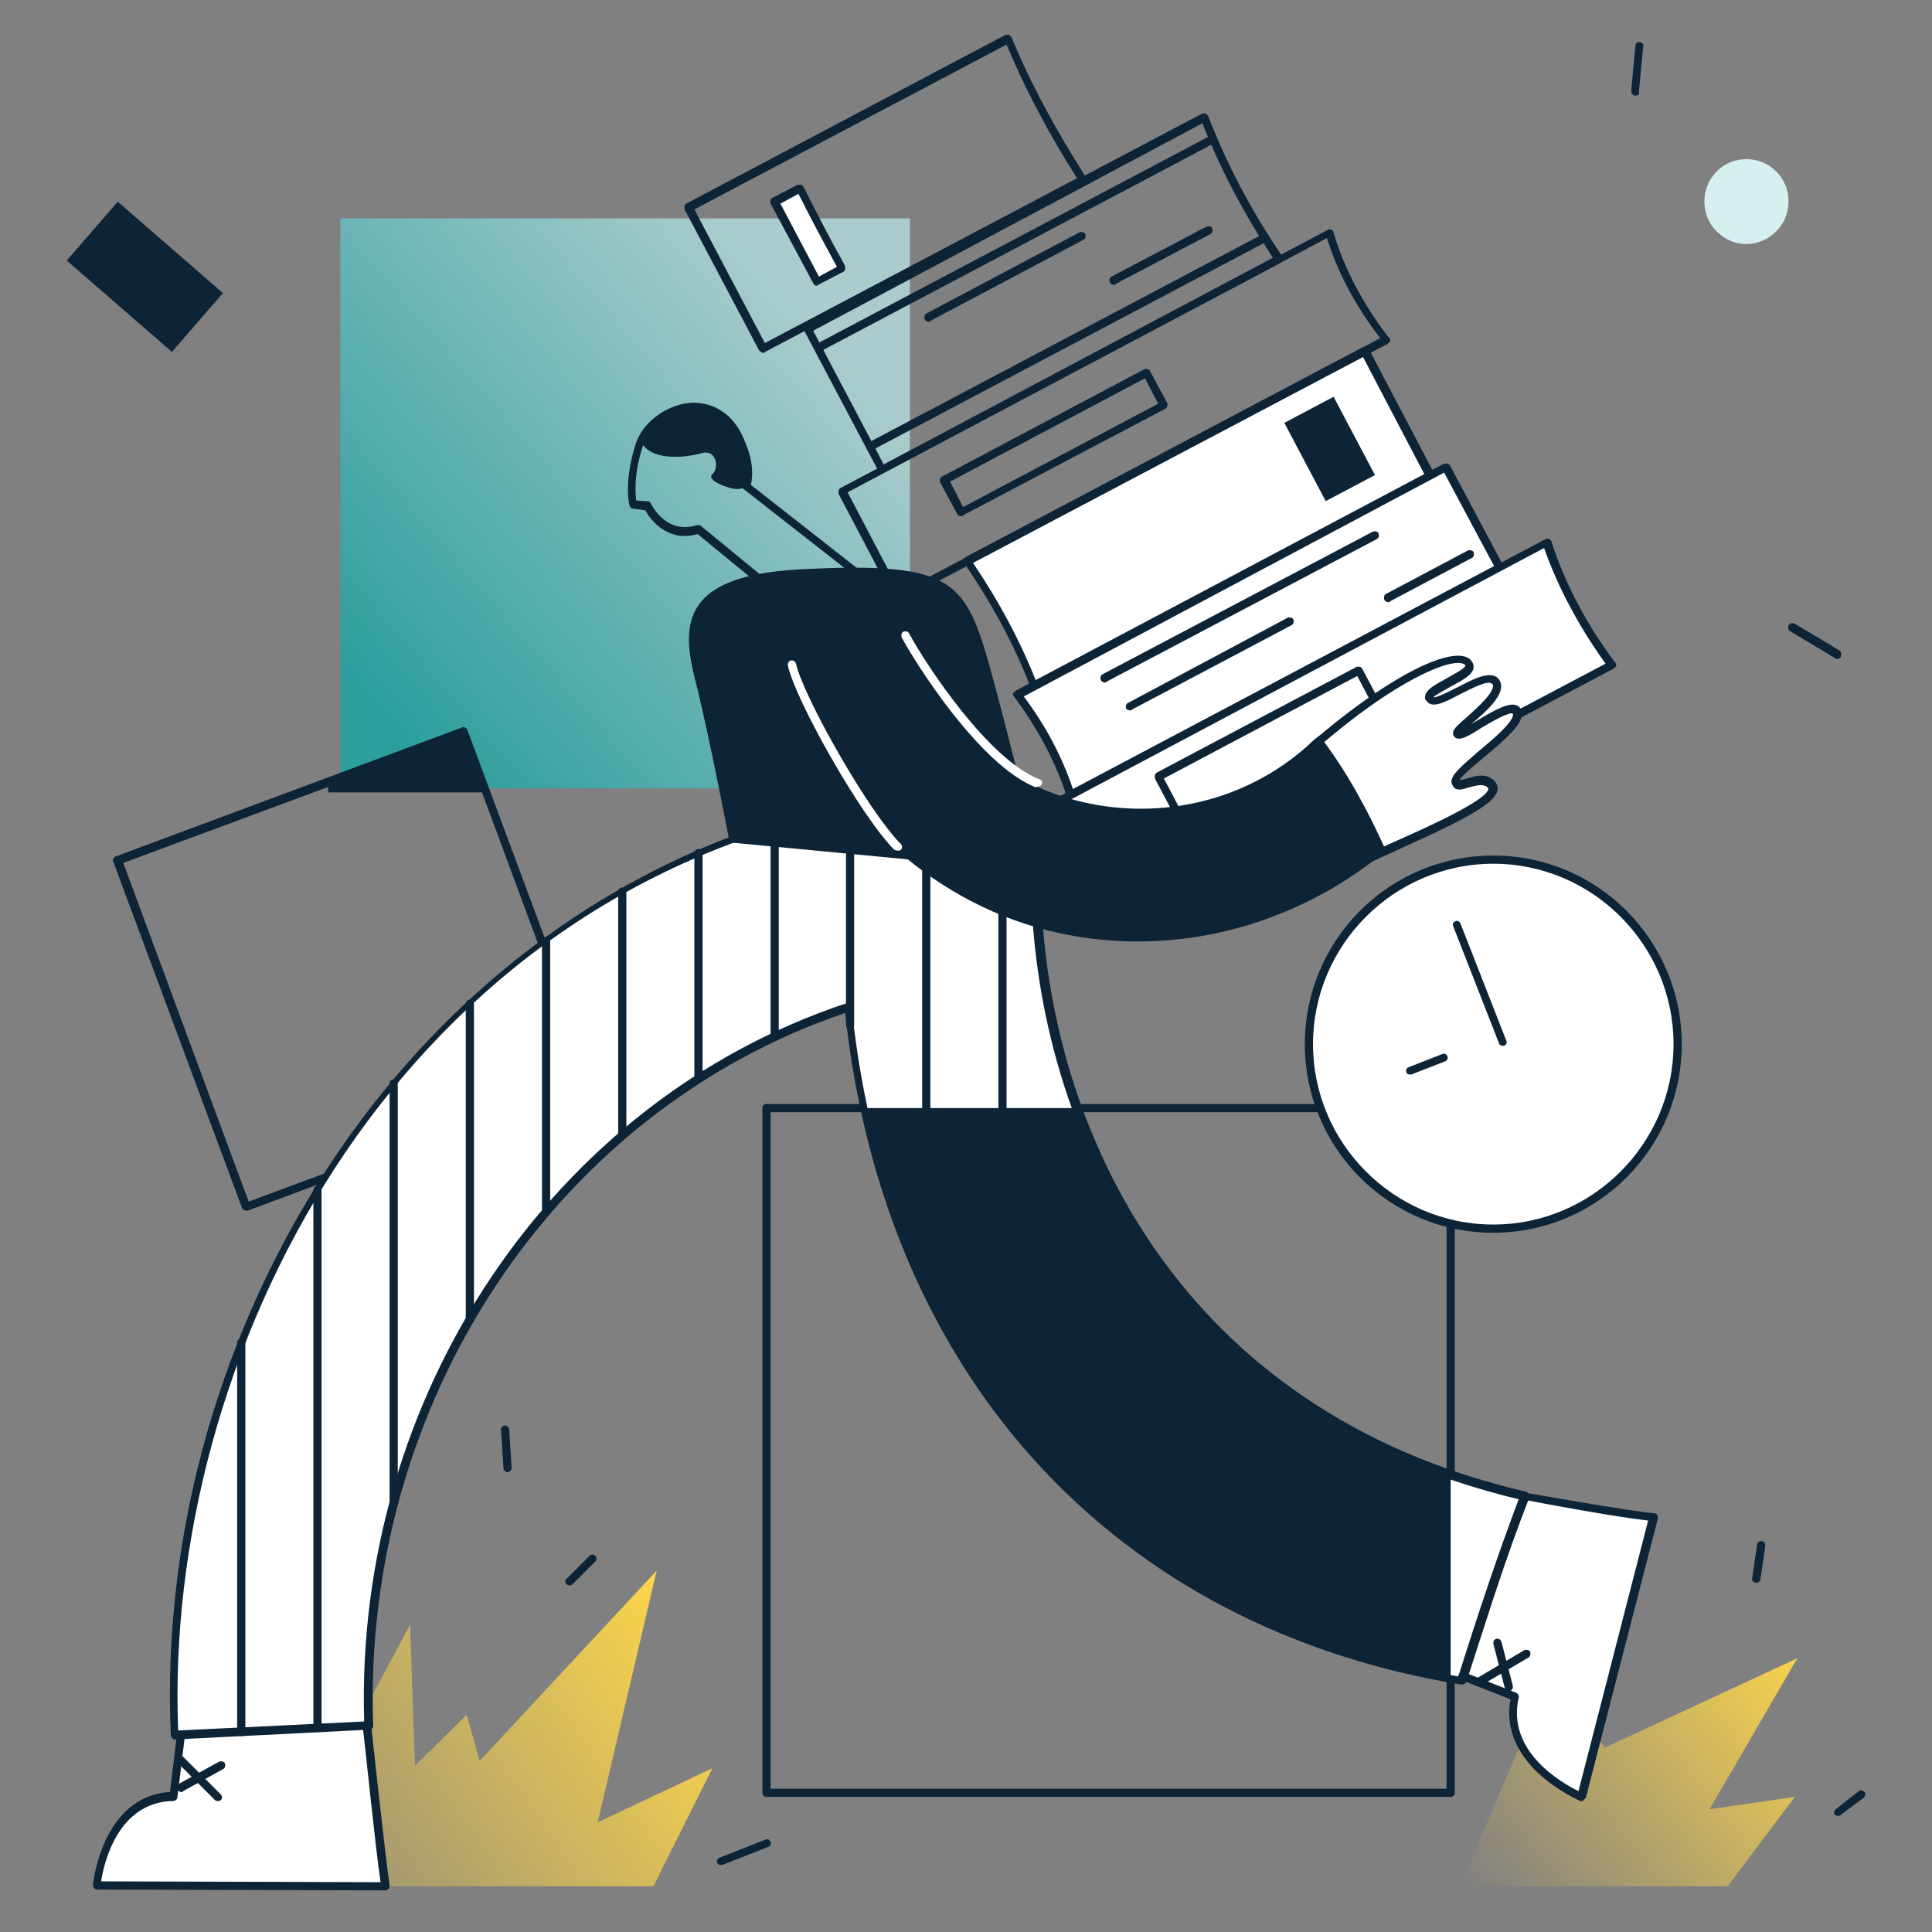 <svg xmlns="http://www.w3.org/2000/svg" width="532" height="532" viewBox="0 0 532 532" fill="none"><rect x="0" y="0" width="532" height="532" fill="#808080" stroke="none"/><path d="M401.941 519.412H475.721L494.223 494.8L470.757 498.187L494.899 456.64L441.877 481.252L426.986 460.93L401.941 519.412Z" fill="url(#paint0_linear_15014_90301)"></path><path d="M106.146 519.412H179.925L196.17 486.897L164.583 501.799L180.828 432.479L132.093 484.864L128.483 472.22L114.268 486.219L112.914 447.382L77.717 513.089L106.146 519.412Z" fill="url(#paint1_linear_15014_90301)"></path><path d="M506.181 499.993C506.407 499.993 506.632 499.993 506.858 499.768L513.175 495.026C513.627 494.574 513.852 493.897 513.401 493.445C512.95 492.994 512.273 492.768 511.822 493.22L505.504 498.187C505.053 498.639 504.827 499.316 505.278 499.768C505.504 499.993 505.73 499.993 506.181 499.993Z" fill="#0D2436"></path><path d="M483.618 435.867C484.069 435.867 484.746 435.415 484.746 434.964L486.1 425.706C486.1 425.028 485.874 424.577 485.198 424.351C484.521 424.351 484.069 424.577 483.844 425.254L482.49 434.512C482.264 435.189 482.716 435.641 483.618 435.867C483.393 435.867 483.393 435.867 483.618 435.867Z" fill="#0D2436"></path><path d="M198.427 513.541C198.652 513.541 198.652 513.541 198.878 513.541L211.513 508.573C212.19 508.347 212.415 507.67 212.19 507.218C211.964 506.541 211.287 506.315 210.836 506.541L198.201 511.509C197.524 511.734 197.298 512.412 197.524 512.863C197.524 513.315 197.975 513.541 198.427 513.541Z" fill="#0D2436"></path><path d="M139.764 405.384C140.441 405.384 140.892 404.707 140.892 404.255L140.215 393.642C140.215 392.965 139.538 392.513 139.087 392.513C138.41 392.513 137.959 393.191 137.959 393.642L138.636 404.255C138.636 404.932 139.313 405.384 139.764 405.384Z" fill="#0D2436"></path><path d="M156.686 436.544C156.912 436.544 157.363 436.544 157.589 436.318L163.906 429.996C164.357 429.544 164.357 428.867 163.906 428.415C163.455 427.964 162.778 427.964 162.327 428.415L156.009 434.737C155.558 435.189 155.558 435.866 156.009 436.318C156.235 436.318 156.461 436.544 156.686 436.544Z" fill="#0D2436"></path><path opacity="0.75" d="M93.736 60.138H250.546V217.068H93.736V60.138Z" fill="url(#paint2_linear_15014_90301)"></path><path d="M90.352 215.487V218.197H133.898L127.806 201.488L90.352 215.487Z" fill="#0D2436"></path><path d="M67.79 333.354C68.015 333.354 68.015 333.354 68.241 333.354L163.455 297.904C163.681 297.904 163.906 297.678 164.132 297.226C164.358 296.775 164.358 296.549 164.132 296.323L128.709 201.036C128.709 200.811 128.483 200.585 128.032 200.359C127.806 200.133 127.355 200.133 127.129 200.359L31.915 235.809C31.689 235.809 31.464 236.035 31.238 236.487C31.013 236.938 31.013 237.164 31.238 237.39L66.662 332.677C66.887 333.128 67.338 333.354 67.79 333.354ZM161.65 296.323L68.466 330.87L33.946 237.616L127.129 203.068L161.65 296.323Z" fill="#0D2436"></path><path d="M211.062 494.799H399.46C400.137 494.799 400.588 494.348 400.588 493.67V305.129C400.588 304.452 400.137 304 399.46 304H211.062C210.385 304 209.934 304.452 209.934 305.129V493.67C209.934 494.348 210.385 494.799 211.062 494.799ZM398.332 492.541H212.19V306.258H398.332V492.541Z" fill="#0D2436"></path><path d="M32.432 55.54L61.391 80.71L47.337 96.905L18.377 71.735L32.432 55.54Z" fill="#0D2436"></path><path d="M411.193 338.322C383.155 338.322 360.427 315.576 360.427 287.517C360.427 259.458 383.155 236.712 411.193 236.712C439.23 236.712 461.958 259.458 461.958 287.517C461.958 315.576 439.23 338.322 411.193 338.322Z" fill="white"></path><path d="M411.192 339.45C439.847 339.45 463.086 316.193 463.086 287.517C463.086 258.84 439.847 235.583 411.192 235.583C382.538 235.583 359.298 258.84 359.298 287.517C359.298 316.193 382.538 339.45 411.192 339.45ZM411.192 237.841C438.493 237.841 460.83 260.195 460.83 287.517C460.83 314.838 438.493 337.192 411.192 337.192C383.892 337.192 361.555 314.838 361.555 287.517C361.555 260.195 383.892 237.841 411.192 237.841Z" fill="#0D2436"></path><path d="M413.674 287.968C413.9 287.968 413.9 287.968 414.126 287.968C414.803 287.742 415.028 287.065 414.803 286.613L402.168 254.324C401.942 253.647 401.265 253.421 400.814 253.647C400.137 253.873 399.911 254.55 400.137 255.002L412.772 287.291C412.772 287.517 413.223 287.968 413.674 287.968Z" fill="#0D2436"></path><path d="M388.179 295.872C388.404 295.872 388.404 295.872 388.63 295.872L397.881 292.259C398.557 292.033 398.783 291.356 398.557 290.904C398.332 290.227 397.655 290.001 397.204 290.227L387.953 293.84C387.276 294.065 387.051 294.743 387.276 295.194C387.276 295.646 387.727 295.872 388.179 295.872Z" fill="#0D2436"></path><path d="M242.875 130.362C243.101 130.362 243.327 130.362 243.327 130.136L352.755 72.331C352.981 72.106 353.207 71.88 353.432 71.654C353.432 71.428 353.432 70.977 353.207 70.751C344.407 57.88 337.638 44.784 332.675 31.913C332.449 31.688 332.223 31.462 331.998 31.236C331.772 31.236 331.321 31.236 331.095 31.236L221.666 89.04C221.215 89.266 220.99 89.944 221.215 90.621L241.747 129.458C241.973 129.684 242.198 129.91 242.424 129.91C242.65 130.361 242.65 130.362 242.875 130.362ZM350.499 70.977L243.327 127.878L223.923 91.073L331.095 33.946C335.833 46.139 342.376 58.558 350.499 70.977Z" fill="#0D2436"></path><path d="M375.769 96.718L266.34 154.522C274.689 166.489 280.781 178.231 284.842 189.746L394.271 131.942L375.769 96.718Z" fill="white"></path><path d="M285.067 190.875C285.293 190.875 285.518 190.875 285.518 190.65L394.947 132.845C395.173 132.619 395.398 132.394 395.398 132.168C395.398 131.942 395.398 131.49 395.398 131.265L376.897 96.04C376.671 95.814 376.446 95.588 376.22 95.588C375.995 95.588 375.543 95.588 375.318 95.588L265.889 153.393C265.663 153.619 265.438 153.844 265.212 154.07C265.212 154.296 265.212 154.748 265.438 154.973C273.335 166.489 279.652 178.231 283.939 189.746C284.165 189.972 284.39 190.198 284.616 190.424C284.616 190.875 284.842 190.875 285.067 190.875ZM392.691 131.49L285.518 188.166C281.232 177.102 275.365 166.038 267.92 154.973L375.318 98.298L392.691 131.49Z" fill="#0D2436"></path><path d="M398.331 128.781L280.103 191.327C287.098 200.585 291.836 209.842 294.769 218.874L412.771 156.328L398.331 128.781Z" fill="white"></path><path d="M294.769 220.004C294.995 220.004 295.22 220.004 295.22 219.778L413.449 157.232C413.9 157.006 414.125 156.328 413.9 155.651L399.234 128.104C399.008 127.878 398.783 127.652 398.557 127.652C398.332 127.652 397.88 127.652 397.655 127.652L279.652 190.198C279.427 190.424 279.201 190.65 278.975 190.876C278.75 191.101 278.975 191.553 279.201 191.779C285.744 200.585 290.708 209.843 293.641 219.1C293.641 219.326 293.867 219.778 294.318 219.778C294.318 220.004 294.544 220.004 294.769 220.004ZM411.418 155.877L295.446 217.294C292.513 208.488 288 199.908 281.908 191.779L397.655 130.136L411.418 155.877Z" fill="#0D2436"></path><path d="M306.728 255.679L443.683 183.198C435.334 171.908 429.468 160.618 425.858 149.554L288.903 222.035L306.728 255.679Z" fill="white"></path><path d="M306.727 256.808C306.953 256.808 307.179 256.808 307.179 256.583L444.359 184.101C444.585 183.876 444.811 183.65 445.036 183.424C445.036 183.198 445.036 182.747 444.811 182.521C436.688 171.682 430.822 160.392 427.212 149.103C427.212 148.877 426.76 148.425 426.535 148.425C426.309 148.199 425.858 148.425 425.632 148.425L288.677 220.906C288.226 221.132 288 221.81 288.226 222.487L306.05 256.131C306.276 256.357 306.502 256.583 306.727 256.583C306.502 256.808 306.502 256.808 306.727 256.808ZM442.103 182.747L307.179 254.099L290.482 222.487L425.181 150.909C429.017 161.747 434.657 172.36 442.103 182.747Z" fill="#0D2436"></path><path d="M247.388 165.812C247.613 165.812 247.839 165.812 247.839 165.586L382.087 94.685C382.312 94.46 382.538 94.234 382.763 94.008C382.989 93.782 382.763 93.331 382.538 93.105C375.318 83.847 370.128 73.912 367.195 63.977C367.195 63.751 366.97 63.299 366.518 63.299C366.293 63.074 365.842 63.074 365.616 63.299L231.368 134.426C231.143 134.652 230.917 134.877 230.917 135.103C230.917 135.329 230.917 135.781 230.917 136.006L246.485 165.586C246.485 165.586 246.937 165.812 247.388 165.812ZM380.056 93.105L247.839 163.102L233.399 135.555L365.39 65.557C368.323 75.041 373.287 84.299 380.056 93.105Z" fill="#0D2436"></path><path d="M226.404 96.491C226.63 96.491 226.856 96.491 226.856 96.266L334.479 39.364C334.931 39.139 335.156 38.461 334.931 37.784C334.705 37.332 334.028 37.106 333.351 37.332L225.727 94.233C225.276 94.459 225.051 95.137 225.276 95.814C225.502 96.266 225.953 96.491 226.404 96.491Z" fill="#0D2436"></path><path d="M240.844 123.587C241.07 123.587 241.295 123.587 241.295 123.362L348.919 66.46C349.37 66.235 349.596 65.557 349.37 64.88C349.145 64.428 348.468 64.203 347.791 64.428L240.167 121.329C239.716 121.555 239.49 122.233 239.716 122.91C239.942 123.362 240.393 123.587 240.844 123.587Z" fill="#0D2436"></path><path d="M255.736 88.588C255.961 88.588 256.187 88.588 256.187 88.363L298.379 66.009C298.83 65.783 299.056 65.106 298.83 64.428C298.605 63.977 297.928 63.751 297.251 63.977L255.059 86.331C254.608 86.556 254.382 87.234 254.608 87.911C255.059 88.588 255.285 88.588 255.736 88.588Z" fill="#0D2436"></path><path d="M210.159 97.169C210.385 97.169 210.611 97.169 210.611 96.943L298.605 50.429C299.056 50.429 299.282 50.203 299.282 49.751C299.282 49.526 299.282 49.074 299.056 48.848C290.708 35.752 283.714 22.881 278.524 10.237C278.299 10.011 278.073 9.785 277.847 9.559C277.622 9.559 277.17 9.559 276.945 9.559L188.951 56.074C188.725 56.3 188.499 56.525 188.499 56.751C188.499 56.977 188.499 57.428 188.499 57.654L209.031 96.492C209.482 96.943 209.934 97.169 210.159 97.169ZM296.574 49.074L210.611 94.46L191.207 57.654L277.17 12.269C282.134 24.236 288.677 36.655 296.574 49.074Z" fill="#0D2436"></path><path d="M224.825 77.525L231.82 73.912C227.533 66.009 223.697 58.558 220.087 52.01L213.093 55.622L224.825 77.525Z" fill="white"></path><path d="M224.825 78.654C225.051 78.654 225.277 78.654 225.277 78.428L232.271 74.815C232.497 74.589 232.722 74.364 232.722 74.138C232.722 73.912 232.722 73.46 232.722 73.234C228.435 65.557 224.6 58.106 221.215 51.332C220.99 51.106 220.764 50.88 220.538 50.88C220.313 50.88 219.861 50.88 219.636 50.88L212.641 54.493C212.19 54.719 211.965 55.397 212.19 56.074L223.923 77.976C224.148 78.428 224.374 78.654 224.825 78.654ZM230.466 73.46L225.502 76.17L214.898 56.074L219.861 53.364C223.02 59.687 226.63 66.461 230.466 73.46Z" fill="#0D2436"></path><path d="M306.727 78.428C306.953 78.428 307.179 78.428 307.179 78.202L333.351 64.428C333.803 64.203 334.028 63.525 333.803 62.848C333.577 62.396 332.9 62.17 332.223 62.396L306.051 76.17C305.599 76.396 305.374 77.073 305.599 77.75C305.825 78.202 306.276 78.428 306.727 78.428Z" fill="#0D2436"></path><path d="M264.761 142.103C264.986 142.103 265.212 142.103 265.212 141.877L320.942 112.523C321.393 112.297 321.619 111.62 321.393 110.943L316.655 102.136C316.429 101.685 315.752 101.459 315.075 101.685L259.346 131.264C258.894 131.49 258.669 132.168 258.894 132.845L263.633 141.651C263.858 141.877 264.084 142.103 264.31 142.103C264.535 142.103 264.761 142.103 264.761 142.103ZM318.911 111.168L265.212 139.619L261.602 132.619L315.301 104.169L318.911 111.168Z" fill="#0D2436"></path><path d="M353.656 116.437L367.218 109.256L378.615 130.811L365.053 137.992L353.656 116.437Z" fill="#0D2436"></path><path d="M304.245 187.94C304.471 187.94 304.696 187.94 304.696 187.714L379.153 148.425C379.604 148.199 379.83 147.522 379.604 146.845C379.379 146.393 378.702 146.167 378.025 146.393L303.568 185.682C303.117 185.908 302.891 186.585 303.117 187.262C303.343 187.714 303.794 187.94 304.245 187.94Z" fill="#0D2436"></path><path d="M311.24 195.617C311.466 195.617 311.691 195.617 311.691 195.391L355.688 172.134C356.14 171.908 356.365 171.231 356.14 170.553C355.914 170.102 355.237 169.876 354.56 170.102L310.563 193.585C310.112 193.811 309.886 194.488 310.112 195.165C310.337 195.391 310.789 195.617 311.24 195.617Z" fill="#0D2436"></path><path d="M382.312 165.812C382.538 165.812 382.763 165.812 382.763 165.586L405.326 153.619C405.777 153.393 406.003 152.715 405.777 152.038C405.552 151.586 404.875 151.361 404.198 151.586L381.635 163.554C381.184 163.779 380.958 164.457 381.184 165.134C381.41 165.586 381.861 165.812 382.312 165.812Z" fill="#0D2436"></path><path d="M318.927 213.823L374.169 184.57L384.616 204.329L329.374 233.582L318.927 213.823Z" fill="white"></path><path d="M329.29 234.68C329.515 234.68 329.741 234.68 329.741 234.455L385.019 205.327C385.245 205.101 385.471 204.875 385.471 204.649C385.471 204.423 385.471 203.972 385.471 203.746L375.092 184.102C374.866 183.65 374.189 183.424 373.513 183.65L318.46 212.778C318.234 213.004 318.008 213.23 318.008 213.455C318.008 213.681 318.008 214.133 318.008 214.359L328.387 234.003C328.613 234.455 329.064 234.68 329.29 234.68ZM382.989 203.746L329.741 231.971L320.49 214.359L373.738 186.134L382.989 203.746Z" fill="#0D2436"></path><path d="M216.477 166.941L242.875 164.231C243.326 164.231 243.777 163.78 243.777 163.328C243.777 162.876 243.777 162.425 243.326 162.199L206.775 133.523C207.677 129.232 206.775 124.491 203.841 118.846C200.908 113.427 195.719 110.491 189.853 110.943C183.084 111.62 176.766 116.588 174.961 122.458C171.803 132.619 173.156 138.942 173.382 139.168C173.382 139.619 173.833 140.071 174.284 140.071L177.669 140.522C178.797 142.555 183.535 149.554 192.109 147.07L215.8 166.489C216.025 166.715 216.251 166.941 216.477 166.941ZM239.942 162.199L216.928 164.457L193.011 144.813C192.786 144.587 192.335 144.587 191.883 144.587C183.535 147.296 179.474 139.168 179.248 138.716C179.023 138.264 178.797 138.039 178.346 138.039L175.187 137.813C174.961 135.781 174.51 130.361 176.992 122.91C178.571 117.943 184.212 113.652 190.078 113.201C193.011 112.975 198.426 113.427 201.811 119.749C204.744 125.168 205.421 129.684 204.293 133.523C204.067 133.974 204.293 134.426 204.744 134.652L239.942 162.199Z" fill="#0D2436"></path><path d="M176.315 121.104C178.572 127.201 188.95 126.072 193.463 124.717C197.073 123.814 198.201 128.555 196.17 130.587C194.14 132.394 201.585 134.878 203.165 134.652C203.842 134.652 204.519 134.426 205.195 134.2C206.549 130.136 205.872 125.168 202.714 119.072C196.17 106.879 180.602 112.072 176.315 121.104Z" fill="#0D2436"></path><path d="M100.956 474.027C100.956 474.027 104.792 511.735 106.146 519.412L26.725 519.186C26.725 519.186 28.981 495.252 47.934 494.8L51.77 463.866L100.956 474.027Z" fill="white"></path><path d="M106.146 520.541C106.371 520.541 106.823 520.315 107.048 520.089C107.274 519.864 107.274 519.412 107.274 519.186C106.146 511.509 102.085 474.252 102.085 473.801C102.085 473.349 101.633 472.898 101.182 472.898L51.77 462.737C51.544 462.737 51.093 462.737 50.867 462.963C50.642 463.188 50.416 463.414 50.416 463.64L46.806 493.445C28.079 494.574 25.597 518.735 25.597 518.96C25.597 519.186 25.597 519.638 25.823 519.864C26.049 520.089 26.274 520.315 26.725 520.315L106.146 520.541ZM99.828 474.93C100.505 480.349 103.438 509.251 104.792 518.283L27.854 518.057C28.53 513.315 32.366 496.155 47.709 495.929C48.16 495.929 48.837 495.477 48.837 495.026L52.447 465.446L99.828 474.93Z" fill="#0D2436"></path><path d="M49.965 493.445C50.19 493.445 50.416 493.445 50.416 493.22L61.471 487.123C61.923 486.897 62.148 486.22 61.923 485.542C61.697 485.091 61.02 484.865 60.343 485.091L49.288 491.187C48.836 491.413 48.611 492.091 48.836 492.768C49.062 493.22 49.513 493.445 49.965 493.445Z" fill="#0D2436"></path><path d="M59.892 495.929C60.118 495.929 60.569 495.929 60.795 495.703C61.246 495.251 61.246 494.574 60.795 494.122L50.416 483.736C49.965 483.284 49.288 483.284 48.837 483.736C48.385 484.187 48.385 484.865 48.837 485.316L59.215 495.703C59.215 495.703 59.441 495.929 59.892 495.929Z" fill="#0D2436"></path><path d="M419.766 411.932C419.766 411.932 447.518 416.9 455.415 417.803L435.56 494.8C435.56 494.8 412.997 485.543 417.284 467.253L388.404 455.963L419.766 411.932Z" fill="white"></path><path d="M435.56 495.929C435.785 495.929 436.011 495.929 436.011 495.704C436.237 495.478 436.462 495.252 436.688 495.026L456.543 418.029C456.543 417.803 456.543 417.352 456.317 417.126C456.092 416.9 455.866 416.674 455.415 416.674C447.744 415.997 420.217 411.029 419.992 411.029C419.54 411.029 419.089 411.029 418.863 411.481L387.276 455.286C387.05 455.512 387.05 455.963 387.05 456.189C387.05 456.415 387.501 456.866 387.727 456.866L415.93 467.93C412.546 486.446 434.883 495.704 435.108 495.929C435.334 495.929 435.334 495.929 435.56 495.929ZM453.835 418.706L434.657 493.22C430.145 490.962 414.802 482.382 418.187 467.479C418.412 467.027 417.961 466.35 417.51 466.124L389.983 455.286L420.217 413.061C424.504 413.965 445.487 417.803 453.835 418.706Z" fill="#0D2436"></path><path d="M419.766 411.933C326.808 390.482 287.097 315.291 285.067 245.294C284.616 223.843 263.407 216.617 248.064 222.714C242.875 221.133 237.008 221.133 231.368 222.262C114.042 248.003 43.196 366.096 47.934 477.64L101.407 474.93C98.248 389.804 148.337 305.356 233.398 277.131C242.198 361.805 293.189 444.673 402.392 462.511C408.033 445.802 413.448 428.642 419.766 411.933Z" fill="white"></path><path d="M47.934 478.994L101.633 476.285C102.31 476.285 102.761 475.833 102.761 475.156C99.602 386.417 152.85 306.033 232.722 278.937C243.552 379.191 306.953 448.286 402.392 463.866C402.844 463.866 403.521 463.64 403.746 463.188L404.423 461.156C409.613 445.125 414.802 428.415 421.119 412.384C421.345 412.158 421.119 411.706 421.119 411.481C420.894 411.255 420.668 411.029 420.443 410.803C324.551 388.675 288.451 310.775 286.646 245.293C286.421 233.777 280.554 227.455 275.591 224.294C267.919 219.1 257.54 218.197 248.29 221.81C243.1 220.229 237.234 220.229 231.368 221.358C176.089 233.552 127.128 267.421 93.059 317.323C61.02 364.515 44.549 421.641 47.031 477.865C47.031 478.091 47.257 478.543 47.482 478.543C47.482 478.768 47.708 478.994 47.934 478.994ZM100.279 474.027L49.062 476.51C45.001 373.772 107.499 250.486 231.593 223.391C237.234 222.262 242.875 222.262 247.839 223.842C248.064 223.842 248.29 223.842 248.515 223.842C257.089 220.455 267.017 221.358 274.011 226.1C278.298 229.036 283.713 234.681 283.939 245.293C285.744 311.226 321.844 389.804 418.186 412.835C412.32 428.415 406.905 444.673 401.941 460.479L401.49 461.608C307.178 445.802 244.68 376.933 234.527 277.356C234.527 276.905 234.301 276.679 234.075 276.453C233.85 276.227 233.398 276.227 233.173 276.227C152.173 303.097 97.571 384.385 100.279 474.027Z" fill="#0D2436"></path><path d="M237.911 305.13C253.931 378.74 304.245 445.576 399.459 462.285V406.287C345.084 387.546 312.142 348.709 296.348 305.13H237.911Z" fill="#0D2436"></path><path d="M415.479 465.672H415.704C416.381 465.446 416.607 464.995 416.607 464.317L413.448 452.124C413.223 451.447 412.771 451.221 412.094 451.221C411.418 451.447 411.192 451.898 411.192 452.576L414.351 464.769C414.576 465.221 415.028 465.672 415.479 465.672Z" fill="#0D2436"></path><path d="M407.582 464.091C407.808 464.091 408.034 464.091 408.259 463.866L420.894 456.414C421.346 456.188 421.571 455.511 421.346 454.834C421.12 454.382 420.443 454.156 419.766 454.382L407.131 461.833C406.68 462.059 406.454 462.737 406.68 463.414C406.68 463.866 407.131 464.091 407.582 464.091Z" fill="#0D2436"></path><path d="M276.042 323.419C276.719 323.419 277.17 322.967 277.17 322.29V247.325C277.17 246.648 276.719 246.196 276.042 246.196C275.365 246.196 274.914 246.648 274.914 247.325V322.29C274.914 322.967 275.365 323.419 276.042 323.419Z" fill="#0D2436"></path><path d="M255.059 323.419C255.736 323.419 256.187 322.968 256.187 322.29V228.584C256.187 227.907 255.736 227.455 255.059 227.455C254.382 227.455 253.931 227.907 253.931 228.584V322.29C253.931 322.968 254.382 323.419 255.059 323.419Z" fill="#0D2436"></path><path d="M234.076 283.453C234.753 283.453 235.204 283.002 235.204 282.324V228.584C235.204 227.907 234.753 227.455 234.076 227.455C233.399 227.455 232.948 227.907 232.948 228.584V282.324C232.948 283.002 233.625 283.453 234.076 283.453Z" fill="#0D2436"></path><path d="M213.318 286.614C213.995 286.614 214.446 286.163 214.446 285.485V228.584C214.446 227.907 213.995 227.455 213.318 227.455C212.641 227.455 212.19 227.907 212.19 228.584V285.485C212.19 286.163 212.641 286.614 213.318 286.614Z" fill="#0D2436"></path><path d="M192.335 298.13C193.012 298.13 193.463 297.678 193.463 297.001V234.906C193.463 234.229 193.012 233.777 192.335 233.777C191.658 233.777 191.207 234.229 191.207 234.906V297.001C191.207 297.678 191.658 298.13 192.335 298.13Z" fill="#0D2436"></path><path d="M171.352 313.71C172.029 313.71 172.48 313.258 172.48 312.581V245.519C172.48 244.841 172.029 244.39 171.352 244.39C170.675 244.39 170.224 244.841 170.224 245.519V312.581C170.224 313.258 170.675 313.71 171.352 313.71Z" fill="#0D2436"></path><path d="M150.368 334.709C151.045 334.709 151.497 334.257 151.497 333.58V259.067C151.497 258.389 151.045 257.938 150.368 257.938C149.692 257.938 149.24 258.389 149.24 259.067V333.58C149.24 334.257 149.692 334.709 150.368 334.709Z" fill="#0D2436"></path><path d="M129.386 364.514C130.062 364.514 130.514 364.063 130.514 363.385V276.453C130.514 275.775 130.062 275.324 129.386 275.324C128.709 275.324 128.257 275.775 128.257 276.453V363.385C128.257 363.837 128.709 364.514 129.386 364.514Z" fill="#0D2436"></path><path d="M108.402 415.093C109.079 415.093 109.53 414.642 109.53 413.964V298.355C109.53 297.678 109.079 297.226 108.402 297.226C107.725 297.226 107.274 297.678 107.274 298.355V413.964C107.274 414.642 107.725 415.093 108.402 415.093Z" fill="#0D2436"></path><path d="M87.419 476.962C88.096 476.962 88.547 476.51 88.547 475.833V327.709C88.547 327.032 88.096 326.58 87.419 326.58C86.742 326.58 86.291 327.032 86.291 327.709V475.833C86.291 476.51 86.742 476.962 87.419 476.962Z" fill="#0D2436"></path><path d="M66.435 478.091C67.112 478.091 67.564 477.639 67.564 476.962V369.708C67.564 369.03 67.112 368.579 66.435 368.579C65.758 368.579 65.307 369.03 65.307 369.708V476.962C65.307 477.414 65.984 478.091 66.435 478.091Z" fill="#0D2436"></path><path d="M220.312 156.78C264.31 154.522 266.115 159.941 273.786 188.166C281.457 216.391 286.421 240.1 286.421 240.1L200.909 231.971C200.909 231.971 195.719 204.649 191.883 189.069C187.822 173.489 185.792 158.586 220.312 156.78Z" fill="#0D2436"></path><path d="M376.22 236.713C391.788 229.487 414.125 220.229 411.192 216.391C408.033 212.326 401.716 218.423 401.264 215.262C400.587 212.101 419.089 201.037 418.186 196.521C417.284 192.005 403.746 203.295 401.716 202.391C399.685 201.488 414.802 192.456 412.32 188.166C409.838 183.65 396.301 195.617 394.044 192.682C391.788 189.747 408.71 185.457 404.197 182.295C399.911 179.134 382.537 187.489 361.78 205.553" fill="white"></path><path d="M376.22 237.842C376.446 237.842 376.446 237.842 376.671 237.842C378.928 236.713 381.409 235.584 383.891 234.455C400.362 227.003 411.418 221.81 412.32 217.746C412.546 217.068 412.32 216.165 411.869 215.488C409.613 212.552 406.228 213.681 403.972 214.359C403.295 214.585 402.167 214.81 401.941 214.81C402.167 213.907 406.228 210.52 408.936 208.262C415.479 202.843 419.54 199.004 419.089 196.069C418.863 194.94 418.186 194.488 417.735 194.263C415.705 193.359 412.095 195.166 406.905 198.327C406.454 198.553 405.777 199.004 405.1 199.456L405.326 199.23C409.613 195.617 414.802 190.876 412.997 187.489C411.192 184.102 406.003 186.811 401.264 189.295C399.008 190.424 395.398 192.23 394.721 192.005C394.947 191.553 397.88 189.973 399.459 189.069C402.844 187.263 405.777 185.682 405.777 183.65C405.777 182.973 405.551 182.295 404.649 181.392C399.234 177.554 380.958 187.263 360.877 204.649C360.426 205.101 360.426 205.778 360.877 206.23C361.329 206.682 362.006 206.682 362.457 206.23C384.117 187.263 400.136 180.715 403.295 182.973C403.521 183.199 403.521 183.199 403.521 183.199C403.521 184.102 400.136 185.682 398.331 186.811C394.947 188.618 392.691 189.972 392.465 191.553C392.239 192.23 392.465 192.682 392.916 193.134C394.496 195.166 397.88 193.359 402.167 191.101C405.326 189.521 410.064 187.037 410.966 188.392C412.095 190.198 406.68 194.94 403.972 197.424C400.813 200.133 399.911 201.037 400.136 202.166C400.136 202.617 400.588 203.069 401.039 203.295C402.393 203.746 404.198 202.843 408.033 200.359C410.29 199.004 415.705 195.843 416.607 196.521C417.058 198.553 411.192 203.52 407.356 206.682C402.167 211.198 399.459 213.456 399.685 215.488C399.911 216.391 400.362 216.842 400.588 217.068C401.716 217.746 402.844 217.294 404.423 216.843C406.905 216.165 408.71 215.714 409.838 217.068C409.838 217.068 409.838 217.068 409.838 217.294C409.161 220.455 393.819 227.455 382.538 232.423C380.056 233.552 377.574 234.681 375.317 235.81C374.641 236.035 374.415 236.713 374.866 237.39C375.317 237.616 375.769 237.842 376.22 237.842Z" fill="#0D2436"></path><path d="M229.563 168.973C239.942 166.038 248.065 172.586 251.675 181.618C269.499 225.648 327.485 236.035 361.329 204.197C362.006 203.52 362.683 203.068 363.36 202.617C370.805 212.326 376.671 223.165 381.635 234.229C355.914 255.679 321.167 264.486 288.226 256.131C255.059 247.551 229.563 222.487 216.928 191.327C213.318 182.069 220.989 171.457 229.563 168.973Z" fill="#0D2436"></path><path d="M247.162 234.229C247.388 234.229 247.839 234.229 248.064 234.003C248.516 233.551 248.516 232.874 248.064 232.422C239.039 223.39 221.215 191.779 219.184 182.747C218.959 182.069 218.507 181.844 217.83 181.844C217.154 182.069 216.928 182.521 216.928 183.198C218.959 192.682 237.009 224.745 246.259 234.003C246.485 234.003 246.711 234.229 247.162 234.229Z" fill="white"></path><path d="M285.744 216.616C286.195 216.616 286.646 216.391 286.872 215.939C287.098 215.262 286.872 214.81 286.195 214.584C272.206 209.165 255.059 183.198 250.32 174.392C250.095 173.941 249.418 173.715 248.741 173.941C248.29 174.166 248.064 174.844 248.29 175.521C251.9 182.295 269.724 210.746 285.293 216.842C285.518 216.616 285.518 216.616 285.744 216.616Z" fill="white"></path><path d="M473.568 64.49C468.598 60.45 467.888 53.085 471.912 48.095C475.935 43.105 483.272 42.393 488.242 46.432C493.213 50.471 493.923 57.837 489.899 62.826C485.876 67.816 478.539 68.766 473.568 64.49Z" fill="#D6F0F0"></path><path d="M450.35 26.346C449.64 26.346 449.167 25.633 449.167 24.92L450.35 12.565C450.35 11.852 451.06 11.377 451.534 11.615C452.244 11.615 452.717 12.328 452.48 12.803L451.297 25.158C451.534 25.871 451.06 26.346 450.35 26.346Z" fill="#0D2436"></path><path d="M505.963 181.429C505.727 181.429 505.49 181.429 505.253 181.191L492.946 173.826C492.473 173.588 492.236 172.875 492.473 172.163C492.709 171.687 493.419 171.45 494.129 171.687L506.437 179.053C506.91 179.291 507.147 180.003 506.91 180.716C506.91 181.191 506.437 181.429 505.963 181.429Z" fill="#0D2436"></path><defs><linearGradient id="paint0_linear_15014_90301" x1="494" y1="451.25" x2="405.65" y2="521.55" gradientUnits="userSpaceOnUse"><stop stop-color="#FBD44B"></stop><stop offset="1" stop-color="#FBD44B" stop-opacity="0"></stop></linearGradient><linearGradient id="paint1_linear_15014_90301" x1="177.65" y1="433.2" x2="49.4" y2="522.5" gradientUnits="userSpaceOnUse"><stop stop-color="#FBD44B"></stop><stop offset="1" stop-color="#FBD44B" stop-opacity="0"></stop></linearGradient><linearGradient id="paint2_linear_15014_90301" x1="104.743" y1="196.772" x2="227.134" y2="91.278" gradientUnits="userSpaceOnUse"><stop stop-color="#10A8A6"></stop><stop offset="1" stop-color="#B9E6E6"></stop></linearGradient></defs></svg>